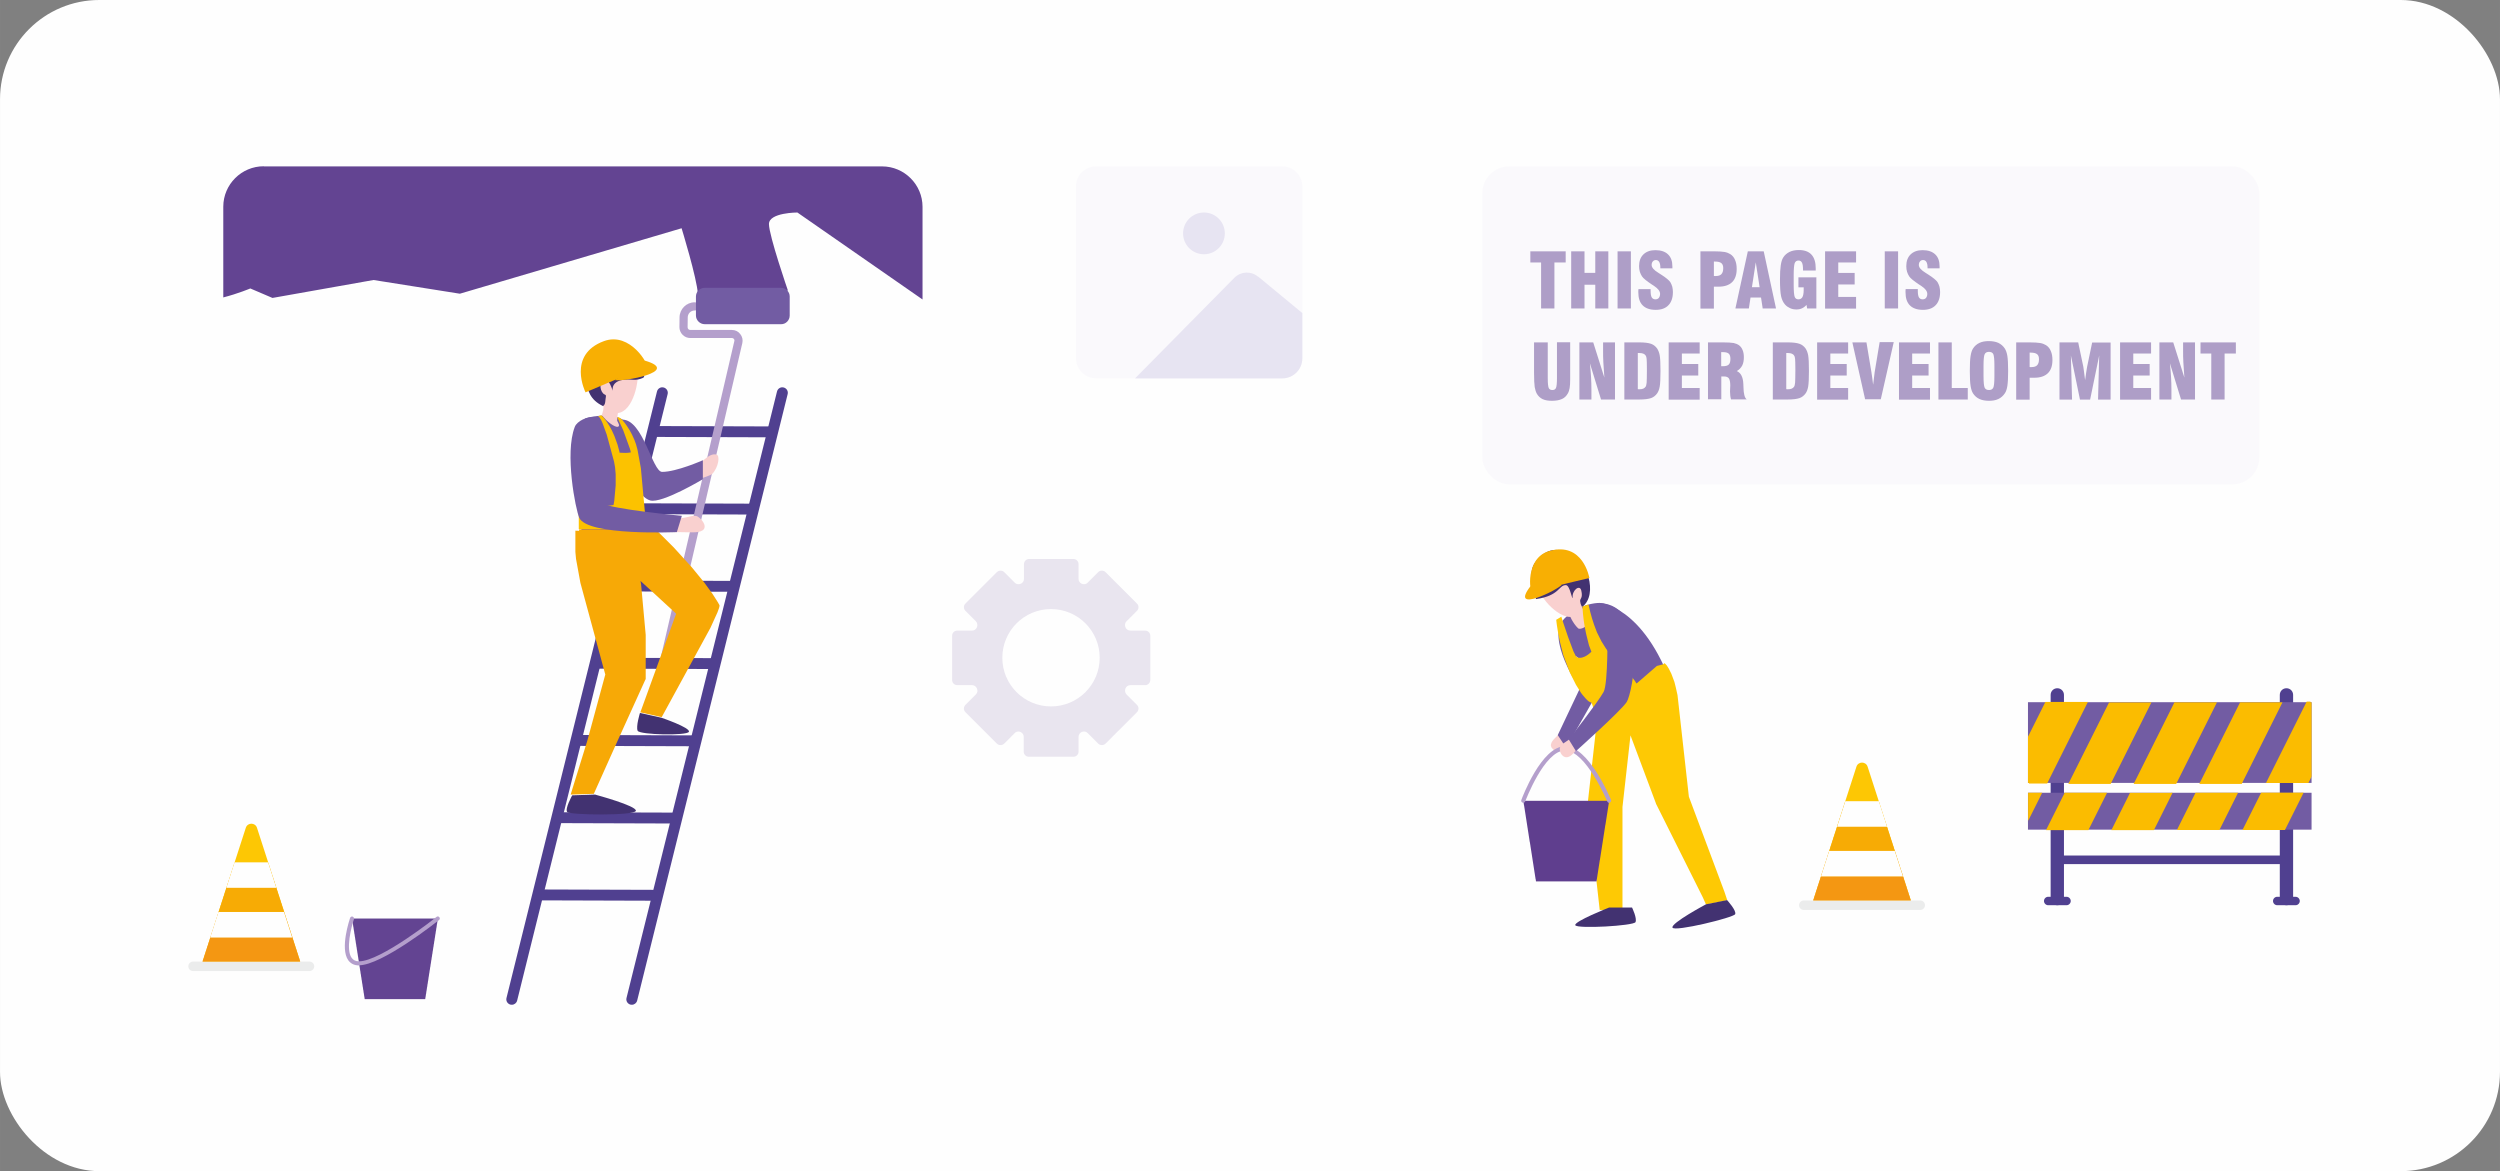 <?xml version="1.0" encoding="UTF-8"?>
<!DOCTYPE svg PUBLIC "-//W3C//DTD SVG 1.1//EN" "http://www.w3.org/Graphics/SVG/1.1/DTD/svg11.dtd">
<!-- Creator: CorelDRAW X6 -->
<svg xmlns="http://www.w3.org/2000/svg" xml:space="preserve" width="197.115mm" height="92.34mm" version="1.1" style="shape-rendering:geometricPrecision; text-rendering:geometricPrecision; image-rendering:optimizeQuality; fill-rule:evenodd; clip-rule:evenodd"
viewBox="0 0 19517 9143"
 xmlns:xlink="http://www.w3.org/1999/xlink">
 <rect x="0" y="0" width="19517" height="9143" fill="#808080" stroke="none"/>
 <defs>
  <style type="text/css">
   <![CDATA[
    .fil25 {fill:#423271}
    .fil21 {fill:#504090}
    .fil27 {fill:#5F3E8E}
    .fil1 {fill:#634492}
    .fil22 {fill:#725CA3}
    .fil28 {fill:#B49FCC}
    .fil4 {fill:#E7E4F2}
    .fil19 {fill:#F49712}
    .fil18 {fill:#F49911}
    .fil17 {fill:#F49B0F}
    .fil16 {fill:#F59D0E}
    .fil15 {fill:#F59F0D}
    .fil14 {fill:#F5A10B}
    .fil13 {fill:#F6A30A}
    .fil30 {fill:#F7A906}
    .fil12 {fill:#F7AB05}
    .fil11 {fill:#F8AD03}
    .fil10 {fill:#F8AF03}
    .fil9 {fill:#F9B101}
    .fil8 {fill:#F9B200}
    .fil7 {fill:#F9B500}
    .fil24 {fill:#F9D0CF}
    .fil3 {fill:#FAF9FC}
    .fil23 {fill:#FBBC00}
    .fil29 {fill:#FCC200}
    .fil5 {fill:#FDC704}
    .fil26 {fill:#FEC904}
    .fil20 {fill:#FEFEFE}
    .fil6 {fill:#EBECEC}
    .fil0 {fill:#FEFEFE}
    .fil2 {fill:#634492;fill-opacity:0.129}
    .fil31 {fill:#634492;fill-rule:nonzero;fill-opacity:0.502}
   ]]>
  </style>
 </defs>
 <g id="Layer_x0020_1">
  <rect class="fil0" width="19517" height="9143" rx="775" ry="775"/>
  <path class="fil1" d="M2059 1299l4827 0c174,0 316,142 316,316l0 723 -977 -679c0,0 -222,0 -222,90 0,90 148,519 148,519 0,0 -696,150 -703,27 -7,-123 -127,-513 -127,-513l-1731 511 -674 -107 -789 140 -173 -74c0,0 -97,41 -211,70l0 -708c0,-174 142,-316 316,-316z"/>
  <path class="fil2" d="M8378 5908l-346 0c-22,0 -40,-18 -40,-40l0 -116c0,-17 -10,-31 -26,-38l0 0c-5,-2 -11,-3 -16,-3 -10,0 -21,4 -28,12l-82 82c-8,8 -18,12 -29,12 -10,0 -21,-4 -29,-12l-245 -245c-16,-16 -16,-41 0,-57l82 -82c12,-12 15,-29 8,-45l0 -1c-6,-15 -21,-26 -38,-26l-116 0c-22,0 -40,-18 -40,-40l0 -346c0,-22 18,-40 40,-40l116 0c17,0 31,-10 38,-26l0 -1c6,-15 3,-33 -8,-45l-82 -82c-16,-16 -16,-41 0,-57l245 -245c8,-8 18,-12 29,-12 10,0 21,4 29,12l82 82c8,8 18,12 29,12 6,0 11,-1 16,-3l1 0c15,-6 26,-21 26,-38l0 -116c0,-22 18,-40 40,-40l346 0c22,0 40,18 40,40l0 116c0,17 10,31 26,38l1 0c5,2 11,3 16,3 10,0 21,-4 28,-12l82 -82c8,-8 18,-12 29,-12 10,0 21,4 29,12l245 245c16,16 16,41 0,57l-82 82c-12,12 -15,30 -8,45l0 1c6,15 21,26 38,26l116 0c22,0 40,18 40,40l0 346c0,22 -18,40 -40,40l-116 0c-17,0 -31,10 -38,26l0 1c-6,15 -3,33 8,45l82 82c16,16 16,41 0,57l-245 245c-8,8 -18,12 -29,12 -10,0 -21,-4 -29,-12l-82 -82c-8,-8 -18,-12 -28,-12 -6,0 -11,1 -16,3l-1 0c-15,6 -26,21 -26,38l0 116c0,22 -18,40 -40,40zm-173 -1153c-210,0 -380,170 -380,380 0,210 170,380 380,380 210,0 380,-170 380,-380 0,-210 -170,-380 -380,-380z"/>
  <g id="_330494368">
   <path class="fil3" d="M10011 2953l-1455 0c-86,0 -156,-70 -156,-156l0 -1342c0,-86 70,-156 156,-156l1455 0c86,0 156,70 156,156l0 1342c0,86 -70,156 -156,156z"/>
   <path class="fil4" d="M9822 2159l345 285 0 354c0,86 -70,156 -156,156l-1150 0 775 -785c50,-51 131,-55 185,-9z"/>
   <path class="fil4" d="M9562 1822c0,90 -73,163 -163,163 -90,0 -163,-73 -163,-163 0,-90 73,-163 163,-163 90,0 163,73 163,163z"/>
  </g>
  <g id="_330496024">
   <path class="fil5" d="M2344 7507l-763 0 338 -1045c14,-42 73,-42 87,0l338 1045z"/>
   <path class="fil6" d="M2416 7581l-909 0c-20,0 -37,-16 -37,-37 0,-20 16,-37 37,-37l909 0c20,0 37,16 37,37 0,20 -16,37 -37,37z"/>
   <polygon class="fil7" points="2097,6745 1828,6745 1830,6738 2094,6738 "/>
   <polygon class="fil7" points="2099,6751 1825,6751 1828,6745 2097,6745 "/>
   <polygon class="fil7" points="2101,6758 1823,6758 1825,6751 2099,6751 "/>
   <polygon class="fil7" points="2103,6765 1821,6765 1823,6758 2101,6758 "/>
   <polygon class="fil8" points="2105,6772 1819,6772 1821,6765 2103,6765 "/>
   <polygon class="fil8" points="2108,6779 1817,6779 1819,6772 2105,6772 "/>
   <polygon class="fil8" points="2110,6785 1815,6785 1817,6779 2108,6779 "/>
   <polygon class="fil8" points="2112,6792 1812,6792 1815,6785 2110,6785 "/>
   <polygon class="fil8" points="2114,6799 1810,6799 1812,6792 2112,6792 "/>
   <polygon class="fil8" points="2116,6806 1808,6806 1810,6799 2114,6799 "/>
   <polygon class="fil9" points="2119,6812 1806,6812 1808,6806 2116,6806 "/>
   <polygon class="fil9" points="2121,6819 1804,6819 1806,6812 2119,6812 "/>
   <polygon class="fil9" points="2123,6826 1801,6826 1804,6819 2121,6819 "/>
   <polygon class="fil9" points="2125,6833 1799,6833 1801,6826 2123,6826 "/>
   <polygon class="fil9" points="2127,6840 1797,6840 1799,6833 2125,6833 "/>
   <polygon class="fil9" points="2130,6846 1795,6846 1797,6840 2127,6840 "/>
   <polygon class="fil10" points="2132,6853 1793,6853 1795,6846 2130,6846 "/>
   <polygon class="fil10" points="2134,6860 1790,6860 1793,6853 2132,6853 "/>
   <polygon class="fil10" points="2136,6867 1788,6867 1790,6860 2134,6860 "/>
   <polygon class="fil10" points="2138,6873 1786,6873 1788,6867 2136,6867 "/>
   <polygon class="fil10" points="2141,6880 1784,6880 1786,6873 2138,6873 "/>
   <polygon class="fil10" points="2143,6887 1782,6887 1784,6880 2141,6880 "/>
   <polygon class="fil10" points="2145,6894 1779,6894 1782,6887 2143,6887 "/>
   <polygon class="fil10" points="2147,6901 1777,6901 1779,6894 2145,6894 "/>
   <polygon class="fil11" points="2149,6907 1775,6907 1777,6901 2147,6901 "/>
   <polygon class="fil11" points="2151,6914 1773,6914 1775,6907 2149,6907 "/>
   <polygon class="fil11" points="2154,6921 1771,6921 1773,6914 2151,6914 "/>
   <polygon class="fil11" points="2156,6928 1768,6928 1771,6921 2154,6921 "/>
   <polygon class="fil12" points="1766,6934 1768,6928 2156,6928 2158,6934 2160,6941 2162,6948 2165,6955 2167,6961 2169,6968 2171,6975 2173,6982 2176,6989 2178,6995 2180,7002 2182,7009 2184,7016 2187,7023 2189,7029 2191,7036 2193,7043 2195,7050 2198,7056 2200,7063 2202,7070 2204,7077 2206,7083 2209,7090 2211,7097 2213,7104 2215,7111 2217,7117 1707,7117 1709,7111 1711,7104 1714,7097 1716,7090 1718,7083 1720,7077 1722,7070 1725,7063 1727,7056 1729,7050 1731,7043 1733,7036 1736,7029 1738,7023 1740,7016 1742,7009 1744,7002 1747,6995 1749,6989 1751,6982 1753,6975 1755,6968 1757,6961 1760,6955 1762,6948 1764,6941 "/>
   <polygon class="fil13" points="2219,7124 1705,7124 1707,7117 2217,7117 "/>
   <polygon class="fil14" points="2222,7131 1703,7131 1705,7124 2219,7124 "/>
   <polygon class="fil14" points="2224,7138 1700,7138 1703,7131 2222,7131 "/>
   <polygon class="fil14" points="2226,7144 1698,7144 1700,7138 2224,7138 "/>
   <polygon class="fil14" points="2228,7151 1696,7151 1698,7144 2226,7144 "/>
   <polygon class="fil15" points="2230,7158 1694,7158 1696,7151 2228,7151 "/>
   <polygon class="fil15" points="2233,7165 1692,7165 1694,7158 2230,7158 "/>
   <polygon class="fil15" points="2235,7172 1690,7172 1692,7165 2233,7165 "/>
   <polygon class="fil15" points="2237,7178 1687,7178 1690,7172 2235,7172 "/>
   <polygon class="fil15" points="2239,7185 1685,7185 1687,7178 2237,7178 "/>
   <polygon class="fil15" points="2241,7192 1683,7192 1685,7185 2239,7185 "/>
   <polygon class="fil16" points="2244,7199 1681,7199 1683,7192 2241,7192 "/>
   <polygon class="fil16" points="2246,7205 1679,7205 1681,7199 2244,7199 "/>
   <polygon class="fil16" points="2248,7212 1676,7212 1679,7205 2246,7205 "/>
   <polygon class="fil16" points="2250,7219 1674,7219 1676,7212 2248,7212 "/>
   <polygon class="fil16" points="2252,7226 1672,7226 1674,7219 2250,7219 "/>
   <polygon class="fil16" points="2255,7233 1670,7233 1672,7226 2252,7226 "/>
   <polygon class="fil16" points="2257,7239 1668,7239 1670,7233 2255,7233 "/>
   <polygon class="fil16" points="2259,7246 1665,7246 1668,7239 2257,7239 "/>
   <polygon class="fil17" points="2261,7253 1663,7253 1665,7246 2259,7246 "/>
   <polygon class="fil17" points="2263,7260 1661,7260 1663,7253 2261,7253 "/>
   <polygon class="fil17" points="2266,7266 1659,7266 1661,7260 2263,7260 "/>
   <polygon class="fil17" points="2268,7273 1657,7273 1659,7266 2266,7266 "/>
   <polygon class="fil18" points="2270,7280 1654,7280 1657,7273 2268,7273 "/>
   <polygon class="fil18" points="2272,7287 1652,7287 1654,7280 2270,7280 "/>
   <polygon class="fil18" points="2274,7294 1650,7294 1652,7287 2272,7287 "/>
   <polygon class="fil18" points="2276,7300 1648,7300 1650,7294 2274,7294 "/>
   <polygon class="fil18" points="2279,7307 1646,7307 1648,7300 2276,7300 "/>
   <polygon class="fil18" points="2281,7314 1643,7314 1646,7307 2279,7307 "/>
   <polygon class="fil19" points="2283,7321 1641,7321 1643,7314 2281,7314 "/>
   <polygon class="fil19" points="1639,7327 1641,7321 2283,7321 2285,7327 2287,7334 2290,7341 2292,7348 2294,7355 2296,7361 2298,7368 2301,7375 2303,7382 2305,7388 2307,7395 2309,7402 2312,7409 2314,7416 2316,7422 2318,7429 2320,7436 2323,7443 2325,7449 2327,7456 2329,7463 2331,7470 2334,7477 2336,7483 2338,7490 2340,7497 2342,7504 2343,7507 2343,7507 1581,7507 1582,7504 1584,7497 1586,7490 1589,7483 1591,7477 1593,7470 1595,7463 1597,7456 1600,7449 1602,7443 1604,7436 1606,7429 1608,7422 1611,7416 1613,7409 1615,7402 1617,7395 1619,7388 1622,7382 1624,7375 1626,7368 1628,7361 1630,7355 1633,7348 1635,7341 1637,7334 "/>
   <path class="fil20" d="M2092 6732l-261 0 -64 199 390 0 -64 -199zm-451 587l64 -199 512 0 64 199 -641 0z"/>
  </g>
  <g id="_322201104">
   <polygon class="fil21" points="16059,6746 16059,6679 17854,6679 17854,6746 "/>
   <path class="fil21" d="M16061 7067l0 0c-29,0 -52,-23 -52,-52l0 -1590c0,-29 23,-52 52,-52 29,0 52,23 52,52l0 1590c0,29 -23,52 -52,52z"/>
   <path class="fil21" d="M16133 7067l-143 0c-18,0 -33,-15 -33,-33 0,-18 15,-33 33,-33l143 0c18,0 33,15 33,33 0,18 -15,33 -33,33z"/>
   <path class="fil21" d="M17850 7067l0 0c-29,0 -52,-23 -52,-52l0 -1590c0,-29 23,-52 52,-52 29,0 52,23 52,52l0 1590c0,29 -23,52 -52,52z"/>
   <path class="fil21" d="M17921 7067l-143 0c-18,0 -33,-15 -33,-33 0,-18 15,-33 33,-33l143 0c18,0 33,15 33,33 0,18 -15,33 -33,33z"/>
   <path class="fil22" d="M18046 6189l-2214 0 0 288 2214 0 0 -288zm0 -77l-2214 0 0 -630 2214 0 0 630z"/>
   <path class="fil23" d="M15839 6112l-7 0 0 -361 7 -13 14 -28 14 -28 14 -28 14 -28 14 -28 14 -28 14 -28 14 -28 14 -28 3 -6 11 0 14 0 14 0 14 0 14 0 14 0 14 0 14 0 14 0 14 0 14 0 14 0 14 0 14 0 14 0 14 0 14 0 14 0 14 0 14 0 14 0 14 0 14 0 13 0 -13 26 -14 28 -14 28 -14 28 -14 28 -14 28 -14 28 -14 28 -14 28 -14 28 -14 28 -14 28 -14 28 -14 28 -14 28 -14 28 -14 28 -14 28 -14 28 -14 28 -14 28 -14 28 -11 23 -2 0 -14 0 -14 0 -14 0 -14 0 -14 0 -14 0 -14 0 -14 0 -14 0 -14 0zm2198 -629l9 0 0 579 -9 19 -14 28 -2 4 -11 0 -14 0 -14 0 -14 0 -14 0 -14 0 -14 0 -14 0 -14 0 -14 0 -14 0 -14 0 -14 0 -14 0 -14 0 -14 0 -14 0 -14 0 -14 0 -14 0 -14 0 -14 0 -14 0 -12 0 12 -24 14 -28 14 -28 14 -28 14 -28 14 -28 14 -28 14 -28 14 -28 14 -28 14 -28 14 -28 14 -28 14 -28 14 -28 14 -28 14 -28 14 -28 14 -28 14 -28 14 -28 14 -28 12 -24 2 0 14 0 14 0zm-231 0l13 0 -13 26 -14 28 -14 28 -14 28 -14 28 -14 28 -14 28 -14 28 -14 28 -14 28 -14 28 -14 28 -14 28 -14 28 -14 28 -14 28 -14 28 -14 28 -14 28 -14 28 -14 28 -14 28 -11 23 -2 0 -14 0 -14 0 -14 0 -14 0 -14 0 -14 0 -14 0 -14 0 -14 0 -14 0 -14 0 -14 0 -14 0 -14 0 -14 0 -14 0 -14 0 -14 0 -14 0 -14 0 -14 0 -14 0 -14 0 -7 0 7 -15 14 -28 14 -28 14 -28 14 -28 14 -28 14 -28 14 -28 14 -28 14 -28 14 -28 14 -28 14 -28 14 -28 14 -28 14 -28 14 -28 14 -28 14 -28 14 -28 14 -28 14 -28 14 -28 3 -6 11 0 14 0 14 0 14 0 14 0 14 0 14 0 14 0 14 0 14 0 14 0 14 0 14 0 14 0 14 0 14 0 14 0 14 0 14 0 14 0 14 0 14 0 14 0zm-502 0l4 0 -4 7 -14 28 -14 28 -14 28 -14 28 -14 28 -14 28 -14 28 -14 28 -14 28 -14 28 -14 28 -14 28 -14 28 -14 28 -14 28 -14 28 -14 28 -14 28 -14 28 -14 28 -14 28 -14 28 -7 14 -7 0 -14 0 -14 0 -14 0 -14 0 -14 0 -14 0 -14 0 -14 0 -14 0 -14 0 -14 0 -14 0 -14 0 -14 0 -14 0 -14 0 -14 0 -14 0 -14 0 -14 0 -14 0 -14 0 -14 0 -3 0 3 -6 14 -28 14 -28 14 -28 14 -28 14 -28 14 -28 14 -28 14 -28 14 -28 14 -28 14 -28 14 -28 14 -28 14 -28 14 -28 14 -28 14 -28 14 -28 14 -28 14 -28 14 -28 14 -28 7 -15 6 0 14 0 14 0 14 0 14 0 14 0 14 0 14 0 14 0 14 0 14 0 14 0 14 0 14 0 14 0 14 0 14 0 14 0 14 0 14 0 14 0 14 0 14 0 14 0zm-516 0l8 0 -8 16 -14 28 -14 28 -14 28 -14 28 -14 28 -14 28 -14 28 -14 28 -14 28 -14 28 -14 28 -14 28 -14 28 -14 28 -14 28 -14 28 -14 28 -14 28 -14 28 -14 28 -14 28 -14 28 -2 5 -11 0 -14 0 -14 0 -14 0 -14 0 -14 0 -14 0 -14 0 -14 0 -14 0 -14 0 -14 0 -14 0 -14 0 -14 0 -14 0 -14 0 -14 0 -14 0 -14 0 -14 0 -14 0 -14 0 -12 0 12 -24 14 -28 14 -28 14 -28 14 -28 14 -28 14 -28 14 -28 14 -28 14 -28 14 -28 14 -28 14 -28 14 -28 14 -28 14 -28 14 -28 14 -28 14 -28 14 -28 14 -28 14 -28 12 -24 2 0 14 0 14 0 14 0 14 0 14 0 14 0 14 0 14 0 14 0 14 0 14 0 14 0 14 0 14 0 14 0 14 0 14 0 14 0 14 0 14 0 14 0 14 0 14 0z"/>
   <path class="fil23" d="M15833 6189l7 0 14 0 14 0 14 0 14 0 14 0 14 0 14 0 5 0 -5 10 -14 28 -14 28 -14 28 -14 28 -14 28 -14 28 -14 28 -7 13 0 -217zm2150 0l1 0 -1 1 -14 28 -14 28 -14 28 -14 28 -14 28 -14 28 -14 28 -14 28 -14 28 -14 28 -5 10 -8 0 -14 0 -14 0 -14 0 -14 0 -14 0 -14 0 -14 0 -14 0 -14 0 -14 0 -14 0 -14 0 -14 0 -14 0 -14 0 -14 0 -14 0 -14 0 -14 0 -14 0 -14 0 -14 0 -14 0 -1 0 1 -3 14 -28 14 -28 14 -28 14 -28 14 -28 14 -28 14 -28 14 -28 14 -28 14 -28 4 -9 9 0 14 0 14 0 14 0 14 0 14 0 14 0 14 0 14 0 14 0 14 0 14 0 14 0 14 0 14 0 14 0 14 0 14 0 14 0 14 0 14 0 14 0 14 0 14 0zm-516 0l5 0 -5 10 -14 28 -14 28 -14 28 -14 28 -14 28 -14 28 -14 28 -14 28 -14 28 -14 28 -1 1 -13 0 -14 0 -14 0 -14 0 -14 0 -14 0 -14 0 -14 0 -14 0 -14 0 -14 0 -14 0 -14 0 -14 0 -14 0 -14 0 -14 0 -14 0 -14 0 -14 0 -14 0 -14 0 -14 0 -10 0 10 -21 14 -28 14 -28 14 -28 14 -28 14 -28 14 -28 14 -28 14 -28 14 -28 9 -18 5 0 14 0 14 0 14 0 14 0 14 0 14 0 14 0 14 0 14 0 14 0 14 0 14 0 14 0 14 0 14 0 14 0 14 0 14 0 14 0 14 0 14 0 14 0 14 0zm-516 0l10 0 -10 20 -14 28 -14 28 -14 28 -14 28 -14 28 -14 28 -14 28 -14 28 -14 28 -10 20 -4 0 -14 0 -14 0 -14 0 -14 0 -14 0 -14 0 -14 0 -14 0 -14 0 -14 0 -14 0 -14 0 -14 0 -14 0 -14 0 -14 0 -14 0 -14 0 -14 0 -14 0 -14 0 -14 0 -14 0 -6 0 6 -12 14 -28 14 -28 14 -28 14 -28 14 -28 14 -28 14 -28 14 -28 14 -28 13 -27 0 0 14 0 14 0 14 0 14 0 14 0 14 0 14 0 14 0 14 0 14 0 14 0 14 0 14 0 14 0 14 0 14 0 14 0 14 0 14 0 14 0 14 0 14 0 14 0zm-502 0l1 0 -1 1 -14 28 -14 28 -14 28 -14 28 -14 28 -14 28 -14 28 -14 28 -14 28 -14 28 -5 11 -8 0 -14 0 -14 0 -14 0 -14 0 -14 0 -14 0 -14 0 -14 0 -14 0 -14 0 -14 0 -14 0 -14 0 -14 0 -14 0 -14 0 -14 0 -14 0 -14 0 -14 0 -14 0 -14 0 -14 0 -1 0 1 -3 14 -28 14 -28 14 -28 14 -28 14 -28 14 -28 14 -28 14 -28 14 -28 14 -28 4 -9 9 0 14 0 14 0 14 0 14 0 14 0 14 0 14 0 14 0 14 0 14 0 14 0 14 0 14 0 14 0 14 0 14 0 14 0 14 0 14 0 14 0 14 0 14 0 14 0z"/>
  </g>
  <g id="_322202928">
   <path class="fil24" d="M12182 5717c-36,45 -65,57 -74,94 -9,37 66,86 90,33 67,-145 89,-97 89,-97l-106 -30z"/>
   <path class="fil22" d="M12550 5600c-90,-219 -204,-454 -247,-478 57,153 153,312 153,312l-229 404 -66 -99 172 -363c0,0 -271,-393 -121,-546 0,0 34,-34 55,-48 111,-78 220,-75 220,-75 0,0 342,16 570,659 -195,141 -284,151 -507,234z"/>
   <path class="fil24" d="M12333 4702c22,57 71,119 68,153 -4,38 -66,64 -81,50 -40,-37 -73,-110 -69,-114 7,-6 81,-90 81,-90z"/>
   <path class="fil24" d="M12043 4660c68,107 240,238 303,91 62,-146 -6,-277 -6,-277 0,0 -467,-303 -296,186z"/>
   <path class="fil25" d="M12278 4668c-10,-55 55,-111 67,-57 14,62 -12,60 -9,83 3,29 12,36 15,45 131,-97 36,-382 -100,-417 -65,-32 -155,-60 -250,48 -82,95 -27,169 -10,307 186,-26 176,-109 233,-109 32,0 45,106 54,100z"/>
   <path class="fil26" d="M12985 5186l10 -9c0,0 2,1 5,5 2,2 4,4 7,7 2,2 4,5 6,7 2,2 4,5 5,8 2,2 3,5 5,8 2,2 3,5 5,8 1,2 3,5 4,8l4 8c1,3 3,5 4,8l4 8 4 8 3 8 3 8 3 8 3 8 3 8 3 8 3 8 3 8 2 8 2 8 2 8 2 8 2 8 2 9 2 9 2 9 2 9 2 9 2 9 2 9 1 9 1 9 1 9 1 9 1 9 1 9 1 9 1 9 1 9 1 6 0 3 1 9 1 9 1 9 1 9 1 9 1 9 1 9 1 9 1 9 1 9 1 9 1 9 1 9 1 9 1 9 1 9 1 9 1 9 1 9 1 9 1 9 1 9 1 9 1 9 1 9 1 9 1 9 1 9 1 9 1 9 1 9 1 9 1 9 1 9 1 9 1 9 1 9 1 9 1 9 1 9 1 9 1 9 1 9 1 9 1 9 1 9 1 9 1 9 1 9 1 9 1 9 1 9 1 9 1 9 1 9 1 9 1 9 1 9 1 9 1 9 1 9 1 9 1 9 1 9 1 9 1 9 1 9 1 9 1 9 1 9 1 9 1 9 1 9 1 9 1 9 1 9 1 9 1 9 0 1 3 8 3 8 3 8 3 8 3 8 3 8 3 8 3 8 3 8 3 8 3 8 3 8 3 8 3 8 3 8 3 8 3 8 3 8 3 8 3 8 3 8 3 8 3 8 3 8 3 8 3 8 3 8 3 8 3 8 3 8 3 8 3 8 3 8 3 8 3 8 3 8 3 8 3 8 3 8 3 8 3 8 3 8 3 8 3 8 3 8 3 8 3 8 3 8 3 8 3 8 3 8 3 8 3 8 3 8 3 8 3 8 3 8 3 8 3 8 3 8 3 8 3 8 3 8 3 8 3 8 3 8 3 8 3 8 3 8 3 8 3 8 3 8 3 8 3 8 3 8 3 8 3 8 3 8 3 8 3 8 3 8 3 8 3 8 3 8 3 8 3 8 3 8 3 8 3 8 3 8 3 8 3 8 3 8 22 66 -166 33 -25 -56 -4 -8 -4 -8 -4 -8 -4 -8 -4 -8 -4 -8 -4 -8 -4 -8 -4 -8 -4 -8 -4 -8 -4 -8 -4 -8 -4 -8 -4 -8 -4 -8 -4 -8 -4 -8 -4 -8 -4 -8 -4 -8 -4 -8 -4 -8 -4 -8 -4 -8 -4 -8 -4 -8 -4 -8 -4 -8 -4 -8 -4 -8 -4 -8 -4 -8 -4 -8 -4 -8 -4 -8 -4 -8 -4 -8 -4 -8 -4 -8 -4 -8 -4 -8 -4 -8 -4 -8 -4 -8 -4 -8 -4 -8 -4 -8 -4 -8 -4 -8 -4 -8 -4 -8 -4 -8 -4 -8 -4 -8 -4 -8 -4 -8 -4 -8 -4 -8 -4 -8 -4 -8 -4 -8 -4 -8 -4 -8 -4 -8 -4 -8 -4 -8 -4 -8 -4 -8 -4 -8 -4 -8 -4 -8 -4 -8 -4 -8 -4 -8 -4 -8 -4 -8 -4 -8 -4 -8 -4 -8 -4 -8 -4 -8 -4 -8 -4 -8 -4 -8 -4 -8 -4 -8 -4 -8 -4 -8 -4 -8 -4 -8 -1 -1 -2 -7 -3 -8 -3 -8 -3 -8 -3 -8 -3 -8 -3 -8 -3 -8 -3 -8 -3 -8 -3 -8 -3 -8 -3 -8 -3 -8 -3 -8 -3 -8 -3 -8 -3 -8 -3 -8 -3 -8 -3 -8 -3 -8 -3 -8 -3 -8 -3 -8 -3 -8 -3 -8 -3 -8 -3 -8 -3 -8 -3 -8 -3 -8 -3 -8 -3 -8 -3 -8 -3 -8 -3 -8 -3 -8 -3 -8 -3 -8 -3 -8 -3 -8 -3 -8 -3 -8 -3 -8 -3 -8 -3 -8 -3 -8 -3 -8 -3 -8 -3 -8 -3 -8 -3 -8 -3 -8 -3 -8 -3 -8 -3 -8 -3 -8 -3 -8 -3 -8 -3 -8 -3 -8 -3 -8 -3 -8 -3 -8 -3 -8 -3 -8 -1 -2 0 2 -1 9 -1 9 -1 9 -1 9 -1 9 -1 9 -1 9 -1 9 -1 9 -1 9 -1 9 -1 9 -1 9 -1 9 -1 9 -1 9 -1 9 -1 9 -1 9 -1 9 -1 9 -1 9 -1 9 -1 9 -1 9 -1 9 -1 9 -1 9 -1 9 -1 9 -1 9 -1 9 -1 9 -1 9 -1 9 -1 9 -1 9 -1 9 -1 9 -1 9 -1 9 -1 9 -1 9 -1 9 -1 9 -1 9 -1 9 -1 9 -1 9 -1 9 -1 9 -1 9 -1 9 -1 9 -1 9 -1 9 -1 9 -1 9 -1 9 -1 9 -1 9 -1 9 0 0 0 9 0 9 0 9 0 9 0 9 0 9 0 9 0 9 0 9 0 9 0 9 0 9 0 9 0 9 0 9 0 9 0 9 0 9 0 9 0 9 0 9 0 9 0 9 0 9 0 9 0 9 0 9 0 9 0 9 0 9 0 9 0 9 0 9 0 9 0 9 0 9 0 9 0 9 0 9 0 9 0 9 0 9 0 9 0 9 0 9 0 9 0 9 0 9 0 9 0 9 0 9 0 9 0 9 0 9 0 9 0 9 0 9 0 9 0 9 0 9 0 9 0 9 0 9 0 9 0 9 0 9 0 9 0 9 0 9 0 9 0 9 0 9 0 9 0 9 0 9 0 9 0 9 0 9 0 9 0 9 0 9 0 9 0 9 0 9 0 9 0 9 0 9 0 9 0 9 0 2 -9 0 -35 0 -35 0 -35 0 -35 0 -29 0 0 -2 -1 -9 -1 -9 -1 -9 -1 -9 -1 -9 -1 -9 -1 -9 -1 -9 -1 -9 -1 -9 -1 -9 -1 -9 -1 -9 -1 -9 -1 -9 -1 -9 -1 -9 -1 -9 -1 -9 -1 -9 -1 -9 -1 -9 -1 -9 -1 -9 -1 -9 -1 -9 -1 -9 -1 -9 -1 -9 -1 -9 -1 -9 -1 -9 -1 -9 -1 -9 -1 -9 -1 -9 -1 -9 -1 -9 -1 -9 -1 -9 -1 -9 -1 -9 -1 -9 -1 -9 -1 -9 -1 -9 -1 -9 -1 -9 -1 -9 -1 -9 -1 -9 -1 -9 -1 -9 -1 -9 -1 -9 -1 -9 -1 -9 -1 -9 -1 -9 -1 -9 -1 -9 -1 -9 -1 -9 -1 -9 -1 -9 -1 -9 -1 -9 -1 -9 -1 -9 -1 -9 -1 -9 -1 -9 -1 -9 -1 -9 -1 -9 -1 -9 -1 -9 -1 -9 -1 -9 -1 -9 -1 -9 -1 -9 -1 -9 -1 -9 -1 -9 -1 -9 -1 -9 -1 -9 -1 -9 -1 -9 -1 -9 -1 -9 -1 -4 1 -5 1 -9 1 -9 1 -9 1 -9 1 -9 1 -9 1 -9 1 -9 1 -9 1 -9 1 -9 1 -9 1 -9 1 -9 1 -9 1 -9 1 -9 1 -9 1 -9 1 -9 1 -9 1 -9 1 -9 1 -9 1 -9 1 -9 1 -9 1 -9 1 -9 1 -9 1 -9 1 -9 1 -9 1 -9 1 -9 1 -9 1 -9 1 -9 1 -9 1 -9 1 -9 1 -9 1 -9 1 -9 1 -9 1 -9 1 -9 1 -9 1 -9 1 -9 1 -9 1 -9 1 -9 1 -9 1 -9 1 -9 1 -9 1 -9 1 -9 0 -9 0 -9 0 -9 0 -9 0 -9 0 -9 0 -9 0 -9 0 -9 0 -9 0 -9 0 -9 0 -9 0 -9 0 -9 0 -5 -1 -4 -2 -8 -2 -8 -2 -8 -2 -8 -2 -8 -2 -8 -2 -8 -2 -8 -2 -8 -2 -8c-1,-3 -2,-6 -3,-8 -1,-3 -2,-6 -3,-8 -2,-4 -3,-6 -4,-8 -3,-4 -7,-3 -13,-6 -3,-1 -6,-3 -10,-6 -2,-2 -5,-4 -8,-7 -2,-2 -3,-3 -5,-5l-2 -2 -7 -7 -6 -7c-2,-2 -4,-5 -6,-7l-6 -7 -6 -7 -6 -8c-2,-3 -4,-5 -6,-8l-5 -8 -5 -8 -5 -8 -5 -8 -5 -8 -5 -8 -5 -8 -5 -8 -4 -8 -4 -8 -4 -8 -4 -8 -4 -8 -4 -8 -4 -8 -4 -8 -4 -8 -4 -8 -4 -8 -4 -8 -3 -8 -3 -8 -3 -8 -3 -8 -3 -8 -3 -8 -3 -8 -3 -8 -3 -8 -3 -8 -3 -8 -3 -8 -3 -8 -3 -8 -3 -8 -3 -8 -3 -8 -2 -8 -2 -8 -2 -8 -2 -8 -2 -8 -2 -8 -2 -8 -2 -8 -2 -8 -2 -8 -2 -8 -2 -8 -2 -8 -2 -9 -2 -9c-19,-90 -25,-153 -25,-153l40 -24c0,0 25,80 53,159l3 8 3 8 3 8 3 8 3 8 3 8 3 8 3 8 3 8 3 8 3 8 3 8 3 8 3 8 4 8 4 8c1,3 3,5 4,8 1,3 3,6 4,8 2,3 3,6 5,8 2,3 4,5 5,5 1,0 2,1 3,1 7,3 14,4 21,4 13,0 27,-4 39,-10 10,-5 18,-10 26,-16 7,-5 12,-9 16,-13 6,-5 9,-9 9,-9l-1 -2 -3 -8 -3 -8 -3 -8 -3 -8 -3 -8 -3 -8 -2 -8 -2 -8 -2 -8 -2 -8 -2 -8 -2 -8 -2 -8 -2 -8 -2 -8 -2 -8 -2 -9 -2 -9c-14,-64 -23,-132 -27,-204l47 -17c18,82 38,147 60,201l3 8 3 8 4 8 4 8 4 8 4 8 4 8 4 8 4 8 4 8 4 8 5 8 5 8 5 8 5 8 5 8 5 8 5 8 6 8 6 8 6 8 6 7 6 7 6 7 6 7 6 7 7 7 7 7 7 7 7 7 7 7 7 7 7 7 7 7 7 7 7 7 7 7 7 7 7 7 7 7 7 7 6 7 6 7 6 7 6 7 6 7 6 7 6 7 6 7 6 8 6 8 6 8 6 8 5 8 5 8 3 4 9 -7 15 -13 15 -13 15 -13 15 -13 15 -13 15 -13 15 -13 15 -13 15 -13 15 -13z"/>
   <path class="fil25" d="M13318 7060c0,0 -277,148 -261,182 16,34 476,-78 489,-105 13,-27 -63,-110 -63,-110l-166 33z"/>
   <path class="fil25" d="M12741 7085l-179 0c0,0 -276,109 -264,138 13,30 456,5 470,-24 14,-30 -27,-114 -27,-114z"/>
   <path class="fil10" d="M12409 4512c-256,60 -447,111 -447,111 -21,3 -56,-266 132,-321 265,-77 314,210 314,210z"/>
   <path class="fil10" d="M11947 4578c-165,216 215,27 247,-14l-247 14z"/>
   <polygon class="fil27" points="12464,6880 12464,6881 11991,6881 11991,6880 11991,6877 11990,6874 11990,6870 11989,6867 11989,6864 11988,6861 11987,6858 11987,6854 11986,6851 11986,6848 11985,6845 11985,6842 11984,6838 11984,6835 11983,6832 11983,6829 11982,6825 11982,6822 11981,6819 11981,6816 11980,6813 11980,6809 11979,6806 11979,6803 11978,6800 11978,6796 11977,6793 11977,6790 11976,6787 11976,6784 11975,6780 11975,6777 11974,6774 11974,6771 11973,6767 11973,6764 11972,6761 11972,6758 11971,6755 11971,6751 11970,6748 11970,6745 11969,6742 11969,6739 11968,6735 11968,6732 11967,6729 11967,6726 11966,6722 11966,6719 11965,6716 11965,6713 11964,6710 11964,6706 11963,6703 11963,6700 11962,6697 11962,6693 11961,6690 11961,6687 11960,6684 11960,6681 11959,6677 11959,6674 11958,6671 11958,6668 11957,6664 11957,6661 11956,6658 11956,6655 11955,6652 11955,6648 11954,6645 11954,6642 11953,6639 11953,6636 11952,6632 11952,6629 11951,6626 11951,6623 11950,6619 11950,6616 11949,6613 11949,6610 11948,6607 11948,6603 11947,6600 11947,6597 11946,6594 11946,6590 11945,6587 11945,6584 11944,6581 11944,6578 11943,6574 11942,6571 11942,6568 11941,6565 11941,6562 11940,6558 11940,6555 11939,6552 11939,6549 11938,6545 11938,6542 11937,6539 11937,6536 11936,6533 11936,6529 11935,6526 11935,6523 11934,6520 11934,6516 11933,6513 11933,6510 11932,6507 11932,6504 11931,6500 11931,6497 11930,6494 11930,6491 11929,6487 11929,6484 11928,6481 11928,6478 11927,6475 11927,6471 11926,6468 11926,6465 11925,6462 11925,6459 11924,6455 11924,6452 11923,6449 11923,6446 11922,6442 11922,6439 11921,6436 11921,6433 11920,6430 11920,6426 11919,6423 11919,6420 11918,6417 11918,6413 11917,6410 11917,6407 11916,6404 11916,6401 11915,6397 11915,6394 11914,6391 11914,6388 11913,6385 11913,6381 11912,6378 11912,6375 11911,6372 11911,6368 11910,6365 11910,6362 11909,6359 11909,6356 11908,6352 11908,6349 11907,6346 11907,6343 11906,6339 11906,6336 11905,6333 11905,6330 11904,6327 11904,6323 11903,6320 11903,6317 11902,6314 11902,6310 11901,6307 11901,6304 11900,6301 11900,6298 11899,6294 11899,6291 11898,6288 11897,6285 11897,6282 11896,6278 11896,6275 11895,6272 11895,6269 11894,6265 11894,6262 11893,6259 11893,6256 11892,6253 11892,6252 12562,6252 12562,6253 12562,6253 12562,6256 12561,6259 12561,6262 12560,6265 12560,6269 12559,6272 12559,6275 12558,6278 12558,6282 12557,6285 12557,6288 12556,6291 12556,6294 12555,6298 12555,6301 12554,6304 12554,6307 12553,6310 12553,6314 12552,6317 12552,6320 12551,6323 12551,6327 12550,6330 12550,6333 12549,6336 12549,6339 12548,6343 12548,6346 12547,6349 12547,6352 12546,6356 12546,6359 12545,6362 12545,6365 12544,6368 12544,6372 12543,6375 12543,6378 12542,6381 12542,6385 12541,6388 12541,6391 12540,6394 12540,6397 12539,6401 12539,6404 12538,6407 12538,6410 12537,6413 12537,6417 12536,6420 12536,6423 12535,6426 12535,6430 12534,6433 12534,6436 12533,6439 12532,6442 12532,6446 12531,6449 12531,6452 12530,6455 12530,6459 12529,6462 12529,6465 12528,6468 12528,6471 12527,6475 12527,6478 12526,6481 12526,6484 12525,6487 12525,6491 12524,6494 12524,6497 12523,6500 12523,6504 12522,6507 12522,6510 12521,6513 12521,6516 12520,6520 12520,6523 12519,6526 12519,6529 12518,6533 12518,6536 12517,6539 12517,6542 12516,6545 12516,6549 12515,6552 12515,6555 12514,6558 12514,6562 12513,6565 12513,6568 12512,6571 12512,6574 12511,6578 12511,6581 12510,6584 12510,6587 12509,6590 12509,6594 12508,6597 12508,6600 12507,6603 12507,6607 12506,6610 12506,6613 12505,6616 12505,6619 12504,6623 12504,6626 12503,6629 12503,6632 12502,6636 12502,6639 12501,6642 12501,6645 12500,6648 12500,6652 12499,6655 12499,6658 12498,6661 12498,6664 12497,6668 12497,6671 12496,6674 12496,6677 12495,6681 12495,6684 12494,6687 12494,6690 12493,6693 12493,6697 12492,6700 12492,6703 12491,6706 12491,6710 12490,6713 12489,6716 12489,6719 12488,6722 12488,6726 12487,6729 12487,6732 12486,6735 12486,6739 12485,6742 12485,6745 12484,6748 12484,6751 12483,6755 12483,6758 12482,6761 12482,6764 12481,6767 12481,6771 12480,6774 12480,6777 12479,6780 12479,6784 12478,6787 12478,6790 12477,6793 12477,6796 12476,6800 12476,6803 12475,6806 12475,6809 12474,6813 12474,6816 12473,6819 12473,6822 12472,6825 12472,6829 12471,6832 12471,6835 12470,6838 12470,6842 12469,6845 12469,6848 12468,6851 12468,6854 12467,6858 12467,6861 12466,6864 12466,6867 12465,6870 12465,6874 12464,6877 "/>
   <path class="fil28" d="M12563 6268c-6,0 -12,-4 -15,-10 -2,-4 -167,-399 -330,-399 -162,0 -309,394 -311,398 -3,8 -12,12 -21,9 -8,-3 -13,-12 -9,-21 6,-17 157,-419 341,-419 184,0 352,401 359,418 3,8 -1,18 -9,21l-6 1z"/>
   <path class="fil24" d="M12281 5744c-36,45 -94,57 -103,94 -9,37 37,119 106,42 107,-119 49,-62 49,-62l-52 -74z"/>
   <path class="fil22" d="M12486 4707c394,20 259,705 213,774 -45,69 -396,383 -396,383l-56 -91c0,0 228,-291 272,-371 36,-65 30,-480 30,-480l-63 -215z"/>
  </g>
  <g id="_322208160">
   <path class="fil5" d="M14918 7030l-763 0 338 -1045c14,-42 73,-42 87,0l338 1045z"/>
   <path class="fil6" d="M14991 7104l-909 0c-20,0 -37,-16 -37,-37 0,-20 16,-37 37,-37l909 0c20,0 37,16 37,37 0,20 -16,37 -37,37z"/>
   <polygon class="fil7" points="14671,6267 14402,6267 14404,6261 14669,6261 "/>
   <polygon class="fil7" points="14673,6274 14400,6274 14402,6267 14671,6267 "/>
   <polygon class="fil7" points="14675,6281 14398,6281 14400,6274 14673,6274 "/>
   <polygon class="fil7" points="14678,6288 14395,6288 14398,6281 14675,6281 "/>
   <polygon class="fil8" points="14680,6295 14393,6295 14395,6288 14678,6288 "/>
   <polygon class="fil8" points="14682,6301 14391,6301 14393,6295 14680,6295 "/>
   <polygon class="fil8" points="14684,6308 14389,6308 14391,6301 14682,6301 "/>
   <polygon class="fil8" points="14686,6315 14387,6315 14389,6308 14684,6308 "/>
   <polygon class="fil8" points="14688,6322 14384,6322 14387,6315 14686,6315 "/>
   <polygon class="fil8" points="14691,6328 14382,6328 14384,6322 14688,6322 "/>
   <polygon class="fil9" points="14693,6335 14380,6335 14382,6328 14691,6328 "/>
   <polygon class="fil9" points="14695,6342 14378,6342 14380,6335 14693,6335 "/>
   <polygon class="fil9" points="14697,6349 14376,6349 14378,6342 14695,6342 "/>
   <polygon class="fil9" points="14699,6356 14373,6356 14376,6349 14697,6349 "/>
   <polygon class="fil9" points="14702,6362 14371,6362 14373,6356 14699,6356 "/>
   <polygon class="fil9" points="14704,6369 14369,6369 14371,6362 14702,6362 "/>
   <polygon class="fil10" points="14706,6376 14367,6376 14369,6369 14704,6369 "/>
   <polygon class="fil10" points="14708,6383 14365,6383 14367,6376 14706,6376 "/>
   <polygon class="fil10" points="14710,6389 14362,6389 14365,6383 14708,6383 "/>
   <polygon class="fil10" points="14713,6396 14360,6396 14362,6389 14710,6389 "/>
   <polygon class="fil10" points="14715,6403 14358,6403 14360,6396 14713,6396 "/>
   <polygon class="fil10" points="14717,6410 14356,6410 14358,6403 14715,6403 "/>
   <polygon class="fil10" points="14719,6417 14354,6417 14356,6410 14717,6410 "/>
   <polygon class="fil10" points="14721,6423 14352,6423 14354,6417 14719,6417 "/>
   <polygon class="fil11" points="14724,6430 14349,6430 14352,6423 14721,6423 "/>
   <polygon class="fil11" points="14726,6437 14347,6437 14349,6430 14724,6430 "/>
   <polygon class="fil11" points="14728,6444 14345,6444 14347,6437 14726,6437 "/>
   <polygon class="fil11" points="14730,6450 14343,6450 14345,6444 14728,6444 "/>
   <polygon class="fil12" points="14341,6457 14343,6450 14730,6450 14732,6457 14735,6464 14737,6471 14739,6478 14741,6484 14743,6491 14746,6498 14748,6505 14750,6511 14752,6518 14754,6525 14756,6532 14759,6538 14761,6545 14763,6552 14765,6559 14767,6566 14770,6572 14772,6579 14774,6586 14776,6593 14778,6599 14781,6606 14783,6613 14785,6620 14787,6627 14789,6633 14792,6640 14281,6640 14284,6633 14286,6627 14288,6620 14290,6613 14292,6606 14294,6599 14297,6593 14299,6586 14301,6579 14303,6572 14305,6566 14308,6559 14310,6552 14312,6545 14314,6538 14316,6532 14319,6525 14321,6518 14323,6511 14325,6505 14327,6498 14330,6491 14332,6484 14334,6478 14336,6471 14338,6464 "/>
   <polygon class="fil13" points="14794,6647 14279,6647 14281,6640 14792,6640 "/>
   <polygon class="fil14" points="14796,6654 14277,6654 14279,6647 14794,6647 "/>
   <polygon class="fil14" points="14798,6660 14275,6660 14277,6654 14796,6654 "/>
   <polygon class="fil14" points="14800,6667 14273,6667 14275,6660 14798,6660 "/>
   <polygon class="fil14" points="14803,6674 14270,6674 14273,6667 14800,6667 "/>
   <polygon class="fil15" points="14805,6681 14268,6681 14270,6674 14803,6674 "/>
   <polygon class="fil15" points="14807,6688 14266,6688 14268,6681 14805,6681 "/>
   <polygon class="fil15" points="14809,6694 14264,6694 14266,6688 14807,6688 "/>
   <polygon class="fil15" points="14811,6701 14262,6701 14264,6694 14809,6694 "/>
   <polygon class="fil15" points="14814,6708 14259,6708 14262,6701 14811,6701 "/>
   <polygon class="fil15" points="14816,6715 14257,6715 14259,6708 14814,6708 "/>
   <polygon class="fil16" points="14818,6721 14255,6721 14257,6715 14816,6715 "/>
   <polygon class="fil16" points="14820,6728 14253,6728 14255,6721 14818,6721 "/>
   <polygon class="fil16" points="14822,6735 14251,6735 14253,6728 14820,6728 "/>
   <polygon class="fil16" points="14824,6742 14248,6742 14251,6735 14822,6735 "/>
   <polygon class="fil16" points="14827,6749 14246,6749 14248,6742 14824,6742 "/>
   <polygon class="fil16" points="14829,6755 14244,6755 14246,6749 14827,6749 "/>
   <polygon class="fil16" points="14831,6762 14242,6762 14244,6755 14829,6755 "/>
   <polygon class="fil16" points="14833,6769 14240,6769 14242,6762 14831,6762 "/>
   <polygon class="fil17" points="14835,6776 14237,6776 14240,6769 14833,6769 "/>
   <polygon class="fil17" points="14838,6782 14235,6782 14237,6776 14835,6776 "/>
   <polygon class="fil17" points="14840,6789 14233,6789 14235,6782 14838,6782 "/>
   <polygon class="fil17" points="14842,6796 14231,6796 14233,6789 14840,6789 "/>
   <polygon class="fil18" points="14844,6803 14229,6803 14231,6796 14842,6796 "/>
   <polygon class="fil18" points="14846,6810 14227,6810 14229,6803 14844,6803 "/>
   <polygon class="fil18" points="14849,6816 14224,6816 14227,6810 14846,6810 "/>
   <polygon class="fil18" points="14851,6823 14222,6823 14224,6816 14849,6816 "/>
   <polygon class="fil18" points="14853,6830 14220,6830 14222,6823 14851,6823 "/>
   <polygon class="fil18" points="14855,6837 14218,6837 14220,6830 14853,6830 "/>
   <polygon class="fil19" points="14857,6843 14216,6843 14218,6837 14855,6837 "/>
   <polygon class="fil19" points="14213,6850 14216,6843 14857,6843 14860,6850 14862,6857 14864,6864 14866,6871 14868,6877 14871,6884 14873,6891 14875,6898 14877,6904 14879,6911 14882,6918 14884,6925 14886,6932 14888,6938 14890,6945 14892,6952 14895,6959 14897,6965 14899,6972 14901,6979 14903,6986 14906,6993 14908,6999 14910,7006 14912,7013 14914,7020 14917,7026 14918,7030 14918,7030 14155,7030 14156,7026 14159,7020 14161,7013 14163,7006 14165,6999 14167,6993 14170,6986 14172,6979 14174,6972 14176,6965 14178,6959 14180,6952 14183,6945 14185,6938 14187,6932 14189,6925 14191,6918 14194,6911 14196,6904 14198,6898 14200,6891 14202,6884 14205,6877 14207,6871 14209,6864 14211,6857 "/>
   <path class="fil20" d="M14667 6255l-261 0 -64 199 390 0 -64 -199zm-451 587l64 -199 512 0 64 199 -641 0z"/>
  </g>
  <g id="_325620456">
   <polygon class="fil1" points="3320,7798 3319,7800 2847,7800 2847,7798 2846,7795 2846,7791 2845,7788 2845,7784 2844,7780 2843,7777 2843,7773 2842,7769 2842,7766 2841,7762 2841,7759 2840,7755 2839,7751 2839,7748 2838,7744 2838,7740 2837,7737 2837,7733 2836,7730 2835,7726 2835,7722 2834,7719 2834,7715 2833,7711 2833,7708 2832,7704 2831,7701 2831,7697 2830,7693 2830,7690 2829,7686 2829,7682 2828,7679 2827,7675 2827,7672 2826,7668 2826,7664 2825,7661 2825,7657 2824,7653 2823,7650 2823,7646 2822,7643 2822,7639 2821,7635 2821,7632 2820,7628 2819,7624 2819,7621 2818,7617 2818,7613 2817,7610 2817,7606 2816,7603 2815,7599 2815,7595 2814,7592 2814,7588 2813,7584 2813,7581 2812,7577 2811,7574 2811,7570 2810,7566 2810,7563 2809,7559 2809,7555 2808,7552 2807,7548 2807,7545 2806,7541 2806,7537 2805,7534 2805,7530 2804,7526 2803,7523 2803,7519 2802,7516 2802,7512 2801,7508 2801,7505 2800,7501 2800,7497 2799,7494 2798,7490 2798,7487 2797,7483 2797,7479 2796,7476 2796,7472 2795,7468 2794,7465 2794,7461 2793,7457 2793,7454 2792,7450 2792,7447 2791,7443 2790,7439 2790,7436 2789,7432 2789,7428 2788,7425 2788,7421 2787,7418 2786,7414 2786,7410 2785,7407 2785,7403 2784,7399 2784,7396 2783,7392 2782,7389 2782,7385 2781,7381 2781,7378 2780,7374 2780,7370 2779,7367 2778,7363 2778,7360 2777,7356 2777,7352 2776,7349 2776,7345 2775,7341 2774,7338 2774,7334 2773,7331 2773,7327 2772,7323 2772,7320 2771,7316 2770,7312 2770,7309 2769,7305 2769,7301 2768,7298 2768,7294 2767,7291 2766,7287 2766,7283 2765,7280 2765,7276 2764,7272 2764,7269 2763,7265 2762,7262 2762,7258 2761,7254 2761,7251 2760,7247 2760,7243 2759,7240 2758,7236 2758,7233 2757,7229 2757,7225 2756,7222 2756,7218 2755,7214 2754,7211 2754,7207 2753,7204 2753,7200 2752,7196 2752,7193 2751,7189 2750,7185 2750,7182 2749,7178 2749,7175 2748,7171 2748,7171 3418,7171 3418,7171 3418,7173 3418,7175 3417,7178 3417,7182 3416,7185 3415,7189 3415,7193 3414,7196 3414,7200 3413,7204 3413,7207 3412,7211 3411,7214 3411,7218 3410,7222 3410,7225 3409,7229 3409,7233 3408,7236 3408,7240 3407,7243 3406,7247 3406,7251 3405,7254 3405,7258 3404,7262 3404,7265 3403,7269 3402,7272 3402,7276 3401,7280 3401,7283 3400,7287 3400,7291 3399,7294 3398,7298 3398,7301 3397,7305 3397,7309 3396,7312 3396,7316 3395,7320 3394,7323 3394,7327 3393,7331 3393,7334 3392,7338 3392,7341 3391,7345 3390,7349 3390,7352 3389,7356 3389,7360 3388,7363 3388,7367 3387,7370 3386,7374 3386,7378 3385,7381 3385,7385 3384,7389 3384,7392 3383,7396 3382,7399 3382,7403 3381,7407 3381,7410 3380,7414 3380,7418 3379,7421 3378,7425 3378,7428 3377,7432 3377,7436 3376,7439 3376,7443 3375,7447 3374,7450 3374,7454 3373,7457 3373,7461 3372,7465 3372,7468 3371,7472 3370,7476 3370,7479 3369,7483 3369,7487 3368,7490 3368,7494 3367,7497 3366,7501 3366,7505 3365,7508 3365,7512 3364,7516 3364,7519 3363,7523 3362,7526 3362,7530 3361,7534 3361,7537 3360,7541 3360,7545 3359,7548 3358,7552 3358,7555 3357,7559 3357,7563 3356,7566 3356,7570 3355,7574 3354,7577 3354,7581 3353,7584 3353,7588 3352,7592 3352,7595 3351,7599 3350,7603 3350,7606 3349,7610 3349,7613 3348,7617 3348,7621 3347,7624 3346,7628 3346,7632 3345,7635 3345,7639 3344,7643 3344,7646 3343,7650 3343,7653 3342,7657 3341,7661 3341,7664 3340,7668 3340,7672 3339,7675 3339,7679 3338,7682 3337,7686 3337,7690 3336,7693 3336,7697 3335,7701 3335,7704 3334,7708 3333,7711 3333,7715 3332,7719 3332,7722 3331,7726 3331,7730 3330,7733 3329,7737 3329,7740 3328,7744 3328,7748 3327,7751 3327,7755 3326,7759 3325,7762 3325,7766 3324,7769 3324,7773 3323,7777 3323,7780 3322,7784 3321,7788 3321,7791 3320,7795 "/>
   <path class="fil28" d="M2803 7537c-37,0 -65,-14 -84,-40 -67,-93 11,-321 14,-331 3,-8 12,-13 20,-10 8,3 13,12 10,20 -21,62 -65,236 -18,302 13,18 32,27 58,27 168,0 601,-343 605,-347 7,-6 17,-4 22,3 6,7 4,17 -3,22 -18,14 -446,353 -625,353z"/>
  </g>
  <g id="_325621416">
   <path class="fil21" d="M3995 7844l-10 -1c-23,-6 -37,-29 -31,-52l1175 -4735c6,-23 29,-37 52,-31 23,6 37,29 31,52l-1175 4735c-5,19 -22,32 -41,32z"/>
   <path class="fil21" d="M4932 7844l-10 -1c-23,-6 -37,-29 -31,-52l1175 -4735c6,-23 29,-37 52,-31 23,6 37,29 31,52l-1175 4735c-5,19 -22,32 -41,32z"/>
   <path class="fil21" d="M6014 3414l-931 -3 0 -85 931 3 0 85zm-149 603l-931 -3 0 -85 931 3 0 85zm-149 603l-931 -3 0 -85 931 3 0 85zm-149 603l-931 -3 0 -85 931 3 0 85zm-149 603l-931 -3 0 -85 931 3 0 85zm-149 603l-931 -3 0 -85 931 3 0 85zm-149 603l-931 -3 0 -85 931 3 0 85z"/>
   <g>
    <path class="fil28" d="M5163 5284l-7 -1c-17,-4 -28,-21 -24,-38l601 -2583c2,-8 -2,-14 -4,-16 -2,-3 -7,-7 -15,-7l-325 0c-23,0 -44,-9 -60,-25 -16,-16 -25,-38 -25,-60l1 -77c1,-65 54,-117 118,-117 18,0 32,14 32,32 0,18 -14,32 -32,32 -30,0 -54,24 -54,54l-1 77c0,6 2,11 6,15 4,4 9,6 15,6l325 0c26,0 49,11 65,32 16,20 22,46 16,71l-601 2583c-3,15 -17,25 -31,25z"/>
    <path class="fil22" d="M6097 2531l-595 0c-38,0 -69,-31 -69,-68l0 -148c0,-38 31,-68 69,-68l595 0c38,0 68,31 68,68l0 148c0,38 -31,69 -68,68z"/>
   </g>
   <path class="fil24" d="M5443 3623c57,-23 88,-84 148,-75 33,5 19,100 -31,152 -12,12 -105,41 -105,41l-12 -117z"/>
   <path class="fil22" d="M5487 3593c0,0 -205,91 -318,91 -76,0 -148,-408 -310,-408 -16,99 9,188 -19,285 60,154 153,323 236,346 93,25 411,-166 411,-166l0 -148z"/>
   <path class="fil22" d="M5012 3802c-29,10 -68,-12 -56,-50 49,-153 15,-391 -67,-457 -89,-72 -217,-55 -318,-29 -124,123 -20,524 -33,966 257,-17 258,65 499,-19 -42,-136 -39,-292 -24,-412z"/>
   <path class="fil25" d="M4648 6204c0,0 324,87 316,126 -8,39 -515,34 -536,9 -20,-24 39,-130 39,-130l181 -6z"/>
   <path class="fil25" d="M4996 5566l167 37c0,0 229,78 215,110 -13,32 -385,24 -400,-8 -15,-32 18,-139 18,-139z"/>
   <path class="fil24" d="M4713 3141c-1,59 -4,65 -15,99 36,50 101,97 125,92 24,-5 -5,-43 -5,-48 0,-51 10,-75 22,-125l-127 -19z"/>
   <path class="fil29" d="M4823 3259c-2,-3 -3,-4 -3,-4 5,1 9,3 13,4 8,4 12,7 12,8 1,1 3,2 4,3 3,3 6,6 11,11 3,3 6,7 9,11 3,3 6,7 9,11 3,3 5,7 8,11 3,3 5,7 8,11 2,4 5,7 7,11 2,4 5,7 7,11 2,4 4,7 7,11 2,4 4,7 6,11 2,4 4,7 6,11 2,4 4,7 6,11 2,4 4,7 5,11 2,4 3,7 5,11 2,4 3,7 5,11 2,4 3,7 5,11 1,4 3,7 4,11 1,4 3,7 4,11 1,4 3,7 4,11 1,4 2,7 3,11 1,4 2,7 3,11l2 7 1 4c1,3 2,7 3,11 1,4 2,7 2,11l2 11 2 11 2 11 2 11 2 11 2 11 2 11 2 11 2 11 2 11 2 11 2 11 1 11 1 11 1 11 1 11 1 11 1 11 1 11 1 11 1 11 1 11 1 11 1 11 1 11 1 11 1 11 1 11 1 11 1 11 1 11 1 11 1 11 1 11 1 11 1 11 1 11 1 11 1 11 1 11 1 11 1 11 1 11 1 11 1 11 1 11 1 11 1 11 1 7 4 4 12 11 12 11 12 11 12 11 11 11 11 11 -596 2 0 -11 0 -11 0 -11 0 -11 0 -11 0 -11 0 -11 0 -11 0 -11 0 -11 0 -11 0 -11 0 -11 0 -9 13 -2 85 -11 85 -11 85 -11 3 0c0,0 1,-4 2,-11l2 -11 2 -11 1 -11 1 -11 1 -11 1 -11 1 -11 1 -11 1 -11 1 -11 1 -11 1 -11 1 -11 0 -11 0 -11 0 -11 0 -11 0 -11 0 -11 0 -11 0 -11 -1 -11 -1 -11c0,-4 -1,-7 -1,-11 0,-4 -1,-7 -1,-11 0,-4 -1,-7 -1,-11l-2 -11c-1,-4 -1,-7 -2,-11 -1,-4 -1,-7 -2,-11l-1 -7 -1 -4 -3 -11 -3 -11 -3 -11 -3 -11 -3 -11 -3 -11 -3 -11 -3 -11 -3 -11 -3 -11 -3 -11 -3 -11 -3 -11 -3 -11 -3 -11 -3 -11 -3 -11 -3 -11 -3 -11 -4 -11 -4 -11 -4 -11 -4 -11 -4 -11 -4 -11 -4 -11c-2,-4 -3,-7 -4,-11 -2,-4 -3,-8 -5,-11 -2,-4 -3,-8 -5,-11 -2,-4 -4,-8 -6,-11 -2,-4 -5,-8 -7,-11 -5,-7 -9,-10 -13,-10l1 -1c6,-4 20,-7 25,-8 3,3 6,5 8,8 3,4 7,7 10,11 3,4 6,7 9,11 3,4 6,7 8,11 3,4 5,7 8,11 3,4 5,7 7,11 2,4 5,7 7,11 2,4 4,7 7,11 2,4 4,7 6,11 2,4 4,7 6,11 2,4 4,7 6,11 2,4 4,7 5,11 2,4 3,7 5,11l5 11c2,4 3,7 5,11l4 11 4 11 4 11 4 11 4 11 4 11 3 11 3 11c1,4 2,8 3,11 1,4 2,8 3,11 1,4 2,8 3,11 1,5 2,8 1,9 32,2 58,3 87,-2 1,0 1,-3 0,-7 -1,-3 -2,-7 -3,-11 -1,-3 -2,-7 -3,-11l-4 -11 -4 -11 -4 -11 -4 -11 -4 -11 -4 -11 -4 -11 -4 -11 -4 -11 -4 -11 -4 -11 -4 -11 -4 -11 -5 -11 -5 -11 -5 -11 -5 -11 -5 -11 -5 -11 -5 -11c-2,-4 -4,-8 -5,-11 -2,-5 -4,-8 -6,-11z"/>
   <path class="fil30" d="M4521 4144l0 -11 596 -2 11 11 11 11 11 11 11 11 11 11 11 11 11 11 11 11 11 11 11 11 11 11 11 11 11 11 10 11 10 11 10 11 10 11 10 11 10 11 10 11 10 11 10 11 10 11 10 11 10 11 10 11 10 11 9 11 9 11 9 11 9 11 9 11 9 11 9 11 9 11 9 11 9 11 9 11 8 11 8 11 8 11 8 11 8 11 8 11 8 11 8 11 7 11 7 11 7 11 7 11 7 11 7 11 6 11c2,4 4,7 6,11l0 0c0,3 0,6 -1,11 -1,3 -2,7 -3,11 -1,3 -2,7 -4,11 -1,3 -3,7 -4,11 -1,4 -3,7 -4,11l-5 11 -5 11 -5 11 -5 11 -5 11 -5 11 -5 11 -5 11 -5 11 -5 11 -5 11 -6 11 -6 11 -6 11 -6 11 -6 11 -6 11 -6 11 -6 11 -6 11 -6 11 -6 11 -6 11 -6 11 -6 11 -6 11 -6 11 -6 11 -6 11 -6 11 -6 11 -6 11 -6 11 -6 11 -6 11 -6 11 -6 11 -6 11 -6 11 -6 11 -6 11 -6 11 -6 11 -6 11 -6 11 -6 11 -6 11 -6 11 -6 11 -6 11 -6 11 -6 11 -6 11 -6 11 -6 11 -6 11 -6 11 -6 11 -6 11 -6 11 -6 11 -6 11 -6 11 -6 11 -6 11 -6 11 -6 11 -6 11 -6 11 -6 11 -6 11 -6 11 -6 11 -6 11 -2 3 -15 -3 -49 -11 -49 -11 -49 -11 -5 -1 4 -10 4 -11 4 -11 4 -11 4 -11 4 -11 4 -11 4 -11 4 -11 4 -11 4 -11 4 -11 4 -11 4 -11 4 -11 4 -11 4 -11 4 -11 4 -11 4 -11 4 -11 4 -11 4 -11 4 -11 4 -11 4 -11 4 -11 4 -11 4 -11 4 -11 4 -11 4 -11 4 -11 4 -11 4 -11 4 -11 4 -11 4 -11 4 -11 4 -11 4 -11 4 -11 4 -11 4 -11 4 -11 4 -11 4 -11 4 -11 4 -11 4 -11 4 -11 4 -11 4 -11 4 -11 4 -11 4 -11 4 -11 4 -11 4 -11 4 -11 4 -11 4 -11 4 -11 4 -11 4 -11 4 -11 4 -11 4 -11 4 -11 4 -11 0 0 -11 -11 -12 -11 -12 -11 -12 -11 -12 -11 -12 -11 -12 -11 -12 -11 -12 -11 -12 -11 -12 -11 -12 -11 -12 -11 -12 -11 -12 -11 -12 -11 -12 -11 -12 -11 -12 -11 -12 -11 -12 -11 -12 -11 -12 -11 -3 -3 0 3 2 11 2 11 1 11 1 11 1 11 1 11 1 11 1 11 1 11 1 11 1 11 1 11 1 11 1 11 1 11 1 11 1 11 1 11 1 11 1 11 1 11 1 11 1 11 1 11 1 11 1 11 1 11 1 11 1 11 1 11 1 11 1 11 1 11 1 11 1 11 1 11 1 11 1 11 0 11 0 11 0 11 0 11 0 11 0 11 0 11 0 11 0 11 0 11 0 11 0 11 0 11 0 11 0 11 0 11 0 11 0 11 0 11 0 11 0 11 0 11 0 11 0 11 0 11 0 11 0 11 0 11 0 11 0 11 0 11 0 3 -4 8 -5 11 -5 11 -5 11 -5 11 -5 11 -5 11 -5 11 -5 11 -5 11 -5 11 -5 11 -5 11 -5 11 -5 11 -5 11 -5 11 -5 11 -5 11 -5 11 -5 11 -5 11 -5 11 -5 11 -5 11 -5 11 -5 11 -5 11 -5 11 -5 11 -5 11 -5 11 -5 11 -5 11 -5 11 -5 11 -5 11 -5 11 -5 11 -5 11 -5 11 -5 11 -5 11 -5 11 -186 415 -181 6 130 -420 3 -11 3 -11 3 -11 3 -11 3 -11 3 -11 3 -11 3 -11 3 -11 3 -11 3 -11 3 -11 3 -11 3 -11 3 -11 3 -11 3 -11 3 -11 3 -11 3 -11 3 -11 3 -11 3 -11 3 -11 3 -11 3 -11 3 -11 3 -11 3 -11 3 -11 3 -11 3 -11 3 -11 3 -11 3 -11 3 -11 3 -11 3 -11 3 -11 3 -11 3 -11 3 -11 3 -11 3 -11 3 -11 3 -11 3 -10 0 -1 -3 -11 -3 -11 -3 -11 -3 -11 -3 -11 -3 -11 -3 -11 -3 -11 -3 -11 -3 -11 -3 -11 -3 -11 -3 -11 -3 -11 -3 -11 -3 -11 -3 -11 -3 -11 -3 -11 -3 -11 -3 -11 -3 -11 -3 -11 -3 -11 -3 -11 -3 -11 -3 -11 -3 -11 -3 -11 -3 -11 -3 -11 -3 -11 -3 -11 -3 -11 -3 -11 -3 -11 -3 -11 -3 -11 -3 -11 -3 -11 -3 -11 -3 -11 -3 -11 -3 -11 -3 -11 -3 -11 -3 -11 -3 -11 -3 -11 -3 -11 -3 -11 -3 -11 -3 -11 -3 -11 -3 -11 -3 -11 -3 -11 -3 -11 -3 -11 -3 -11 -3 -11 -3 -11 -3 -11 -3 -11 -3 -11 -2 -11 -2 -11 -2 -11 -2 -11 -2 -11 -2 -11 -2 -11 -2 -11 -2 -11 -2 -11 -2 -11 -2 -11 -2 -11 -2 -11 -2 -11 -2 -11 -2 -11 -1 -11 -1 -11 -1 -11c0,-4 -1,-7 -1,-11 0,-4 -1,-7 -1,-11 0,-4 0,-8 0,-11 0,-4 0,-7 0,-10l0 -1 0 -11 0 -11 0 -11 0 -11 0 -11 0 -11 0 -11 0 -11 0 -11 0 -11 0 -11 0 -11 0 -11z"/>
   <path class="fil24" d="M4979 2932c-2,142 -89,370 -235,267 -146,-103 -159,-268 -159,-268 0,0 266,-567 394,2z"/>
   <path class="fil25" d="M4714 2967c-45,23 -25,98 5,112 4,2 10,4 11,9l0 9c-6,25 0,62 -23,73 -103,-50 -119,-123 -132,-197 -5,-30 -8,-62 1,-91 9,-30 28,-56 48,-81 20,-26 41,-52 72,-63 14,-5 30,-6 45,-6 48,-2 96,-4 144,-6 12,-1 24,-1 35,2 20,6 35,24 46,42 31,48 52,101 62,157 1,6 2,12 -1,16 -2,5 -7,7 -12,9 -23,10 -49,15 -74,13 -182,-18 -158,87 -158,87 0,0 -29,-106 -68,-87z"/>
   <path class="fil10" d="M4571 3063c272,-117 478,-198 478,-198 21,-11 -127,-278 -334,-202 -291,107 -144,400 -144,400z"/>
   <path class="fil10" d="M5033 2815c294,85 -177,168 -233,152l233 -152z"/>
   <path class="fil24" d="M5298 4045c62,4 113,-32 149,-12 36,20 123,127 -48,123 -171,-4 -141,0 -141,0l40 -111z"/>
   <path class="fil22" d="M4643 3254c-58,-4 -139,33 -156,79 -80,206 6,643 35,709 63,144 762,112 762,112l39 -127c0,0 -560,-52 -624,-100 -25,-18 22,-668 -56,-673z"/>
  </g>
  <rect class="fil3" x="11572" y="1299" width="6066" height="2482" rx="210" ry="210"/>
  <path class="fil31" d="M12031 2408l0 -359 -84 0 0 -87 276 0 0 87 -88 0 0 359 -104 0zm235 0l0 -446 104 0 0 168 84 0 0 -168 102 0 0 446 -102 0 0 -185 -84 0 0 185 -104 0zm362 0l0 -446 104 0 0 446 -104 0zm163 -151l95 0 0 13c0,25 3,42 9,52 6,10 16,15 29,15 11,0 20,-4 26,-11 6,-8 10,-18 10,-31 0,-22 -16,-42 -46,-62 -5,-3 -9,-6 -12,-8l-5 -3c-42,-28 -68,-49 -78,-64 -7,-11 -13,-23 -17,-36 -4,-13 -6,-28 -6,-44 0,-39 11,-70 34,-92 23,-22 54,-33 93,-33 43,0 76,11 99,33 23,22 34,53 34,95 0,2 0,4 0,7 0,3 0,5 0,7l-94 0 0 -6c0,-19 -3,-34 -9,-44 -6,-10 -15,-15 -26,-15 -10,0 -18,4 -24,11 -6,7 -9,16 -9,28 0,19 17,39 51,60 6,4 11,7 14,9 3,1 7,4 11,7 36,23 60,43 70,58 6,10 11,22 15,35 3,13 5,27 5,42 0,45 -12,79 -35,103 -23,24 -56,36 -99,36 -45,0 -79,-12 -102,-35 -23,-23 -34,-57 -34,-103 0,-3 0,-6 0,-9 0,-3 0,-8 1,-15zm589 -103c2,0 3,0 5,1 2,0 5,0 9,0 21,0 36,-5 45,-15 9,-10 14,-25 14,-47 0,-18 -5,-31 -15,-39 -10,-8 -26,-12 -49,-12l-9 0 0 111zm-105 254l0 -446 103 0c38,0 66,2 84,5 18,3 33,9 46,17 16,10 29,25 37,45 9,20 13,43 13,71 0,45 -12,80 -36,103 -24,23 -59,35 -105,35l-37 0 0 171 -105 0zm402 -166l60 0 -30 -194 -30 194zm-129 166l97 -446 124 0 96 446 -104 0 -13 -85 -82 0 -13 85 -105 0zm632 -244l0 244 -72 0 -5 -28c-10,12 -22,21 -35,27 -13,6 -27,9 -43,9 -18,0 -35,-3 -50,-10 -15,-7 -29,-16 -40,-29 -14,-16 -24,-37 -30,-63 -6,-26 -9,-71 -9,-134 0,-45 2,-81 6,-108 4,-27 10,-47 19,-61 12,-20 29,-34 49,-44 20,-10 45,-15 73,-15 44,0 77,12 99,36 22,24 33,59 33,107 0,2 0,4 0,8 0,4 0,6 0,9l-99 0 0 -6c0,-26 -3,-44 -8,-55 -6,-11 -14,-17 -27,-17 -15,0 -25,7 -30,20 -5,14 -8,45 -8,95l0 44 0 31c0,50 3,81 8,94 5,13 15,19 29,19 14,0 24,-6 31,-17 6,-11 10,-30 10,-55 0,-6 0,-10 0,-13 0,-3 0,-6 0,-9l-41 0 0 -78 142 0zm68 244l0 -446 242 0 0 87 -139 0 0 82 128 0 0 90 -128 0 0 97 139 0 0 91 -242 0zm466 0l0 -446 104 0 0 446 -104 0zm163 -151l95 0 0 13c0,25 3,42 9,52 6,10 16,15 29,15 11,0 20,-4 26,-11 6,-8 10,-18 10,-31 0,-22 -16,-42 -46,-62 -5,-3 -9,-6 -12,-8l-5 -3c-42,-28 -68,-49 -78,-64 -7,-11 -13,-23 -17,-36 -4,-13 -6,-28 -6,-44 0,-39 11,-70 34,-92 23,-22 54,-33 93,-33 43,0 76,11 99,33 23,22 34,53 34,95 0,2 0,4 0,7 0,3 0,5 0,7l-94 0 0 -6c0,-19 -3,-34 -9,-44 -6,-10 -15,-15 -26,-15 -10,0 -18,4 -24,11 -6,7 -9,16 -9,28 0,19 17,39 51,60 6,4 11,7 14,9 3,1 7,4 11,7 36,23 60,43 70,58 6,10 11,22 15,35 3,13 5,27 5,42 0,45 -12,79 -35,103 -23,24 -56,36 -99,36 -45,0 -79,-12 -102,-35 -23,-23 -34,-57 -34,-103 0,-3 0,-6 0,-9 0,-3 0,-8 1,-15zm-2900 416l106 0 0 279c0,42 3,68 8,78 5,10 15,15 28,15 14,0 23,-5 28,-16 5,-10 8,-36 8,-78l0 -279 103 0 0 285c0,32 -1,56 -4,72 -3,16 -7,30 -14,42 -11,20 -26,35 -46,44 -20,9 -46,14 -78,14 -30,0 -54,-4 -73,-13 -19,-9 -34,-23 -45,-42 -8,-14 -13,-31 -17,-53 -3,-21 -5,-58 -5,-109l0 -240zm353 446l0 -446 108 0 87 275c-3,-46 -6,-86 -8,-120 -2,-33 -2,-62 -2,-85l0 -70 93 0 0 446 -109 0 -87 -283c4,37 7,73 9,107 2,35 3,68 3,101l0 75 -94 0zm456 -363l0 282c2,0 4,1 6,1 2,0 5,0 9,0 11,0 21,-2 28,-5 7,-3 13,-8 18,-15 4,-5 6,-16 8,-31 1,-16 2,-46 2,-91l0 -20c0,-37 -1,-62 -2,-75 -1,-13 -4,-22 -8,-27 -4,-6 -10,-11 -18,-14 -8,-3 -18,-5 -30,-5 -4,0 -7,0 -9,0 -2,0 -4,0 -5,0zm-105 363l0 -446 115 0c42,0 73,4 93,11 20,7 36,20 48,37 9,14 16,31 20,53 4,22 6,62 6,122 0,59 -2,100 -6,122 -4,22 -10,39 -20,53 -12,17 -28,30 -48,37 -20,7 -51,11 -93,11l-115 0zm346 0l0 -446 242 0 0 87 -139 0 0 82 128 0 0 90 -128 0 0 97 139 0 0 91 -242 0zm410 -260c2,0 4,0 7,0 3,0 5,0 6,0 22,0 37,-4 46,-13 9,-9 13,-23 13,-44 0,-19 -4,-33 -13,-41 -9,-8 -24,-12 -46,-12 -1,0 -3,0 -6,0 -3,0 -5,0 -7,0l0 109zm-103 260l0 -446 117 0c38,0 66,2 84,5 17,4 31,10 42,18 13,10 22,23 28,39 6,15 9,33 9,54 0,26 -4,47 -13,65 -9,17 -23,32 -42,43 32,14 49,48 51,102l0 1c0,6 0,14 1,24 1,50 9,82 25,94l-122 0c-3,-9 -5,-19 -6,-29 -1,-10 -2,-21 -2,-33 0,-7 0,-16 1,-26 0,-10 1,-17 1,-20 0,-27 -4,-46 -11,-56 -7,-10 -20,-15 -38,-15l-21 0 0 178 -103 0zm611 -363l0 282c2,0 4,1 6,1 2,0 5,0 9,0 11,0 21,-2 28,-5 7,-3 13,-8 18,-15 4,-5 6,-16 8,-31 1,-16 2,-46 2,-91l0 -20c0,-37 -1,-62 -2,-75 -1,-13 -4,-22 -8,-27 -4,-6 -10,-11 -18,-14 -8,-3 -18,-5 -30,-5 -4,0 -7,0 -9,0 -2,0 -4,0 -5,0zm-105 363l0 -446 115 0c42,0 73,4 93,11 20,7 36,20 48,37 9,14 16,31 20,53 4,22 6,62 6,122 0,59 -2,100 -6,122 -4,22 -10,39 -20,53 -12,17 -28,30 -48,37 -20,7 -51,11 -93,11l-115 0zm346 0l0 -446 242 0 0 87 -139 0 0 82 128 0 0 90 -128 0 0 97 139 0 0 91 -242 0zm375 0l-100 -446 110 0 39 234c2,10 4,24 6,41 2,17 4,36 7,55l1 -6c5,-47 9,-77 11,-91l39 -235 110 0 -101 446 -122 0zm264 0l0 -446 242 0 0 87 -139 0 0 82 128 0 0 90 -128 0 0 97 139 0 0 91 -242 0zm537 0l-229 0 0 -446 104 0 0 356 125 0 0 90zm208 -183l0 -80c0,-49 -3,-80 -9,-92 -6,-12 -18,-17 -34,-17 -16,0 -27,6 -33,18 -6,12 -9,42 -9,91l0 80c0,48 3,79 9,91 6,12 17,18 34,18 16,0 27,-6 33,-18 6,-12 9,-42 9,-91zm-192 -40c0,-54 2,-93 6,-117 4,-25 10,-44 19,-58 13,-20 29,-34 50,-44 21,-10 45,-14 74,-14 29,0 54,5 74,14 20,10 37,24 50,44 9,14 16,33 20,58 4,25 6,64 6,117 0,53 -2,92 -6,117 -4,25 -10,44 -20,58 -13,19 -29,34 -50,44 -21,10 -45,14 -74,14 -29,0 -54,-5 -74,-14 -21,-10 -37,-24 -50,-44 -9,-14 -15,-33 -19,-58 -4,-25 -6,-64 -6,-118zm467 -31c2,0 3,0 5,1 2,0 5,0 9,0 21,0 36,-5 45,-15 9,-10 14,-25 14,-47 0,-18 -5,-31 -15,-39 -10,-8 -26,-12 -49,-12l-9 0 0 111zm-105 254l0 -446 103 0c38,0 66,2 84,5 18,3 33,9 46,17 16,10 29,25 37,45 9,20 13,43 13,71 0,45 -12,80 -36,103 -24,23 -59,35 -105,35l-37 0 0 171 -105 0zm338 0l0 -446 146 0 40 190c0,1 2,13 5,36 3,23 6,46 9,69 2,-17 6,-38 9,-64 4,-25 6,-39 7,-42l39 -188 144 0 0 446 -98 0 9 -345 -71 345 -79 0 -71 -345 9 345 -98 0zm473 0l0 -446 242 0 0 87 -139 0 0 82 128 0 0 90 -128 0 0 97 139 0 0 91 -242 0zm307 0l0 -446 108 0 87 275c-3,-46 -6,-86 -8,-120 -2,-33 -2,-62 -2,-85l0 -70 93 0 0 446 -109 0 -87 -283c4,37 7,73 9,107 2,35 3,68 3,101l0 75 -94 0zm405 0l0 -359 -84 0 0 -87 276 0 0 87 -88 0 0 359 -104 0z"/>
 </g>
</svg>

